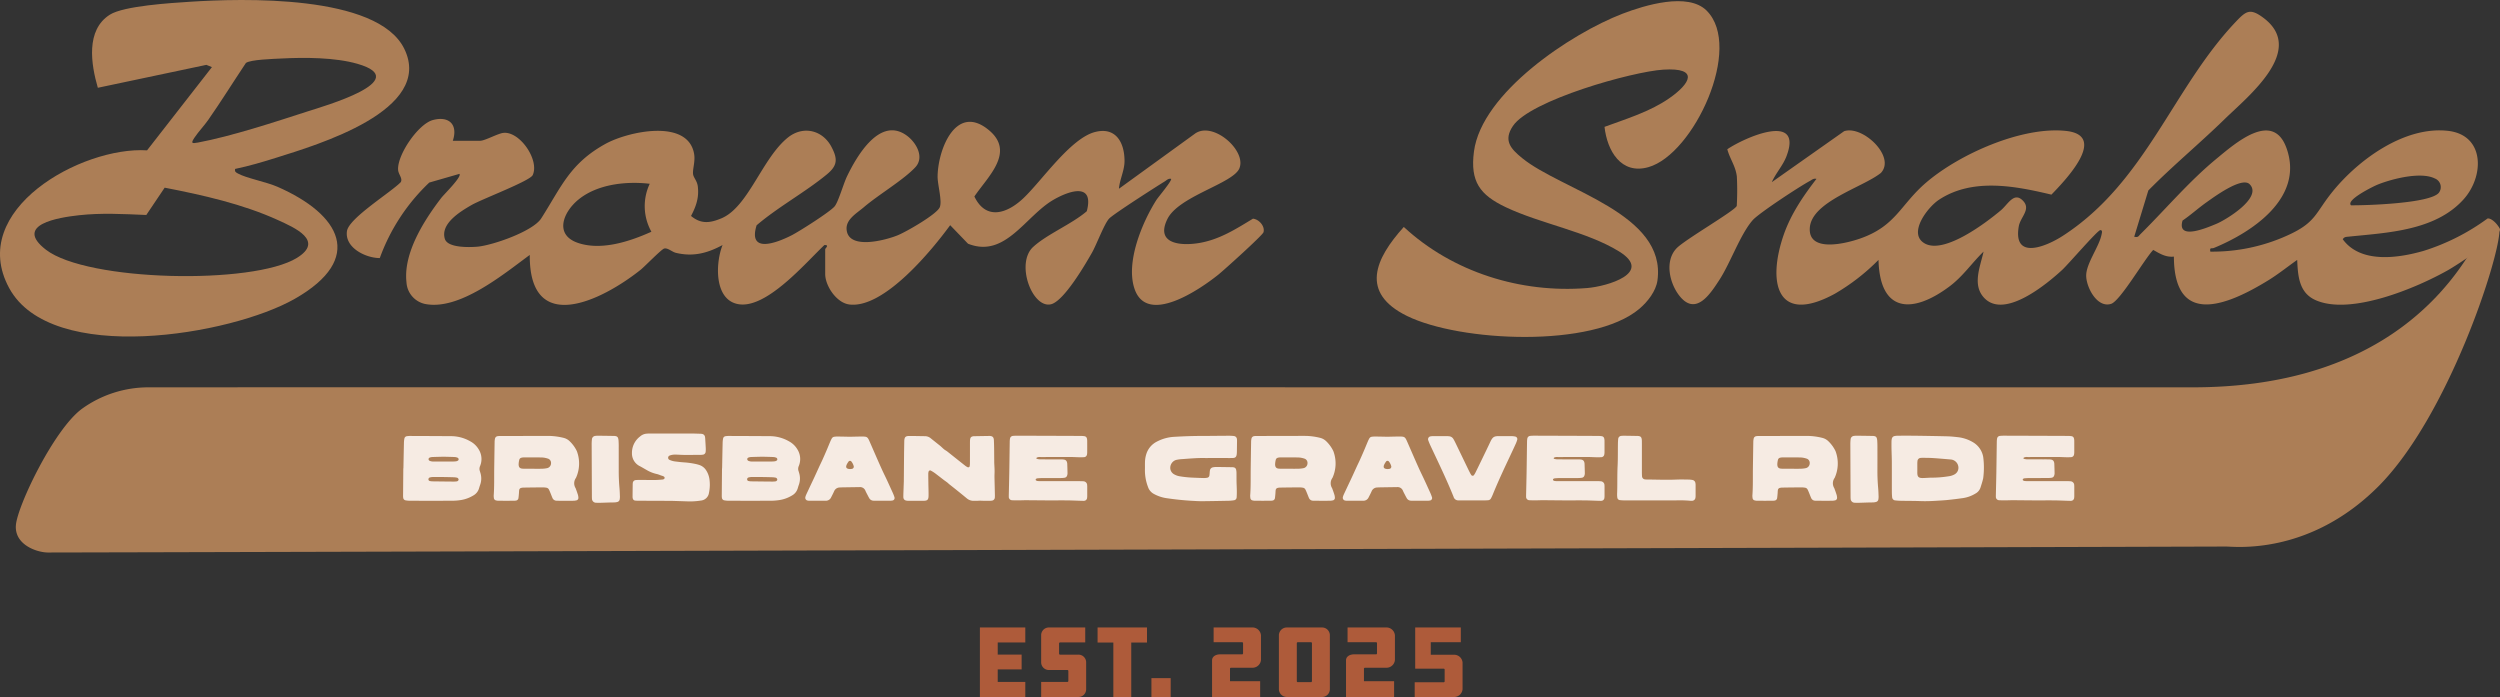 <svg xmlns="http://www.w3.org/2000/svg" width="679.888" height="189.547" viewBox="0 0 679.888 189.547">
  <rect x="0" y="0" width="679.888" height="189.547" fill="#333333" stroke="none"/>
  <g id="Top" transform="translate(-2)">
    <path id="Path_3928" data-name="Path 3928" d="M344.326-10.918c2.236-.014,22.539,2.56,41.438-16.339s33.017-62.175,32.948-69.735c-.02-2.225-3.8-.583-7.86,5.982C403.08-78.452,383.6-54.214,335.318-54.214s-553.45-.029-556.1,0a30.921,30.921,0,0,0-17.841,5.751c-7.6,5.442-17.627,26.365-18.08,31.7s5.639,7.435,8.674,7.468S339.01-10.888,344.326-10.918Z" transform="translate(263.028 159.552)" fill="#ac7e56"/>
    <path id="Path_3935" data-name="Path 3935" d="M-252.2-10.835v.281q-.034,3.58-.062,7.159a3.117,3.117,0,0,0,.039.559.778.778,0,0,0,.624.681,6.784,6.784,0,0,0,1.251.117c3.884.008,7.768.015,11.652-.005a15.719,15.719,0,0,0,2.234-.2,9.224,9.224,0,0,0,3.271-1.215,3.249,3.249,0,0,0,1.567-1.9c.109-.358.213-.718.341-1.07a5.069,5.069,0,0,0,.053-3.174c-.05-.18-.1-.36-.165-.537a1.871,1.871,0,0,1,.084-1.363,4.943,4.943,0,0,0-.425-4.57,5.864,5.864,0,0,0-2.21-2.106,10.557,10.557,0,0,0-5.081-1.427c-.327-.007-.655-.006-.983-.007q-5.194-.029-10.388-.047a4.968,4.968,0,0,0-.836.066.776.776,0,0,0-.668.636,6.5,6.5,0,0,0-.124,1.113c-.056,2.338-.1,4.677-.144,7.015Zm14.017-3.09a2.466,2.466,0,0,1,.8.21c.1.043.182.2.227.326a.436.436,0,0,1-.237.461,1.492,1.492,0,0,1-.387.153,6.116,6.116,0,0,1-.837.064q-2.6.007-5.191,0a2.616,2.616,0,0,1-1.234-.189.57.57,0,0,1-.3-.441.5.5,0,0,1,.311-.433,2.269,2.269,0,0,1,.674-.154c1.028-.041,2.055-.061,3.08-.088C-240.244-13.989-239.215-13.975-238.186-13.925Zm-.157,6.672c-.976.006-4.882-.048-5.858-.059a3.876,3.876,0,0,1-.824-.1.464.464,0,0,1-.342-.4.523.523,0,0,1,.338-.547,3.815,3.815,0,0,1,.817-.136c.883-.015,1.767-.011,2.651,0q1.534.02,3.068.066a5.647,5.647,0,0,1,.828.1.592.592,0,0,1,.5.579.608.608,0,0,1-.483.439,5.909,5.909,0,0,1-.693.057Zm10.735,3.56a4.507,4.507,0,0,0,.046.975.719.719,0,0,0,.549.58,2.64,2.64,0,0,0,.692.1c1.4.009,2.808.007,4.211,0a3.947,3.947,0,0,0,.558-.05.782.782,0,0,0,.659-.641c.064-.415.095-.835.133-1.253.029-.325.026-.654.077-.976a.694.694,0,0,1,.545-.577,2.984,2.984,0,0,1,.693-.082q2.6-.043,5.193-.058a5.9,5.9,0,0,1,.974.09.908.908,0,0,1,.663.477c.176.329.311.68.454,1.025.179.432.337.873.527,1.3a1.209,1.209,0,0,0,1.108.734c.093.006.187.014.28.014,1.451,0,2.9.007,4.352,0a4.081,4.081,0,0,0,.828-.122.694.694,0,0,0,.482-.627,3.437,3.437,0,0,0-.117-.826c-.2-.626-.413-1.244-.647-1.855a2.492,2.492,0,0,1,.1-2.789,9.466,9.466,0,0,0,.345-6.983,2.69,2.69,0,0,0-.214-.518,9.215,9.215,0,0,0-1.835-2.465,3.582,3.582,0,0,0-1.7-.931,17.83,17.83,0,0,0-3.61-.511c-.514-.009-1.029-.006-1.544-.006q-6.106.011-12.212.027a2.8,2.8,0,0,0-.556.044.83.83,0,0,0-.687.626,4.656,4.656,0,0,0-.109.97c-.043,2.433-.076,4.865-.111,7.3-.026,2.339.035,4.679-.12,7.016Zm10.643-7.057c-.889,0-1.779.02-2.669-.006-.908-.026-1.245-.407-1.2-1.34a5.629,5.629,0,0,1,.177-1.1.761.761,0,0,1,.589-.546,2.271,2.271,0,0,1,.553-.081c1.685,0,3.371-.021,5.055.016a5.779,5.779,0,0,1,1.509.287,1.212,1.212,0,0,1,.925,1.253,1.368,1.368,0,0,1-1.02,1.353,7.659,7.659,0,0,1-1.388.167c-.842.026-1.685.008-2.528.008v-.009Zm23.348-6.079q0-.772-.047-1.542a3.073,3.073,0,0,0-.122-.687.778.778,0,0,0-.591-.542,1.858,1.858,0,0,0-.414-.061q-2.244-.041-4.489-.066a4.622,4.622,0,0,0-.7.052,1,1,0,0,0-.923.906,11.681,11.681,0,0,0-.075,1.4q.027,7.015.059,14.031c0,.232,0,.468.022.7a1.111,1.111,0,0,0,1.171,1.14c.419.03.842.019,1.262.009.888-.022,1.775-.058,2.663-.083.374-.011.749,0,1.122-.019a3.213,3.213,0,0,0,.688-.12.837.837,0,0,0,.633-.681,4.09,4.09,0,0,0,.062-.835c-.024-.748-.049-1.5-.115-2.242-.15-1.679-.216-3.36-.205-4.874C-193.616-12.62-193.613-14.725-193.618-16.83ZM-178.959-2c1.5.043,3,.1,4.494.144a19.165,19.165,0,0,0,3.218-.239,2.433,2.433,0,0,0,2.173-2.083c.041-.183.07-.368.1-.553A10.4,10.4,0,0,0-168.9-7.52a6.024,6.024,0,0,0-.954-2.817,3.483,3.483,0,0,0-1.8-1.415,9.588,9.588,0,0,0-1.083-.293,22.4,22.4,0,0,0-3.2-.437c-.747-.048-1.492-.138-2.234-.234a4.852,4.852,0,0,1-1.739-.5.635.635,0,0,1-.065-.985,1.133,1.133,0,0,1,.439-.212,4,4,0,0,1,1.353-.171c.3,0,.6.007.9.026,1.864.117,3.729.027,5.593.05a6.987,6.987,0,0,0,.979-.065.849.849,0,0,0,.73-.751,5.835,5.835,0,0,0,.035-.969c-.035-.889-.1-1.777-.15-2.665a4.17,4.17,0,0,0-.049-.418.97.97,0,0,0-.82-.842,3.371,3.371,0,0,0-.418-.043c-.89-.025-1.78-.063-2.669-.064q-5.341-.006-10.683,0c-.453,0-.909,0-1.359.047a3.022,3.022,0,0,0-1.728.765,5.558,5.558,0,0,0-2.194,4.495,3.849,3.849,0,0,0,2.276,3.64c.668.369,1.326.756,1.991,1.132a9.375,9.375,0,0,0,2.491.937c.57.132.92.347,1.5.5a1.3,1.3,0,0,1,.493.247.449.449,0,0,1,.139.356.537.537,0,0,1-.249.3.926.926,0,0,1-.4.108c-.607.047-1.214.1-1.822.115-1.594.033-2.946-.038-4.539-.015-.281,0-.562.008-.842.034a.869.869,0,0,0-.811.828,2.307,2.307,0,0,0-.025.28c-.015,1.264-.03,2.236-.038,3.5a1.992,1.992,0,0,0,.065.415.738.738,0,0,0,.606.553c.316.031.635.048.952.048C-185.656-2.033-179.472-2.014-178.959-2Zm13.43-8.836v.281q-.034,3.58-.062,7.159a3.114,3.114,0,0,0,.039.559.778.778,0,0,0,.624.681,6.784,6.784,0,0,0,1.251.117c3.884.008,7.768.015,11.653-.005a15.719,15.719,0,0,0,2.234-.2,9.223,9.223,0,0,0,3.271-1.215,3.248,3.248,0,0,0,1.567-1.9c.109-.358.213-.718.341-1.07a5.069,5.069,0,0,0,.053-3.174c-.05-.18-.1-.36-.165-.537a1.87,1.87,0,0,1,.084-1.363,4.942,4.942,0,0,0-.425-4.57,5.863,5.863,0,0,0-2.21-2.106,10.558,10.558,0,0,0-5.082-1.427c-.327-.007-.655-.006-.983-.007q-5.194-.029-10.388-.047a4.967,4.967,0,0,0-.836.066.775.775,0,0,0-.668.636,6.492,6.492,0,0,0-.124,1.113c-.056,2.338-.1,4.677-.144,7.015Zm14.017-3.09a2.466,2.466,0,0,1,.8.21c.1.043.183.2.227.326a.436.436,0,0,1-.237.461,1.49,1.49,0,0,1-.387.153,6.114,6.114,0,0,1-.837.064q-2.6.007-5.191,0a2.616,2.616,0,0,1-1.234-.189.57.57,0,0,1-.3-.441.5.5,0,0,1,.31-.433,2.27,2.27,0,0,1,.674-.154c1.028-.041,2.055-.061,3.08-.088C-153.569-13.989-152.541-13.975-151.512-13.925Zm-.157,6.672c-.976.006-4.882-.048-5.858-.059a3.877,3.877,0,0,1-.824-.1.464.464,0,0,1-.342-.4.523.523,0,0,1,.338-.547,3.816,3.816,0,0,1,.817-.136c.883-.015,1.767-.011,2.651,0q1.534.02,3.068.066a5.648,5.648,0,0,1,.828.1.592.592,0,0,1,.5.579.608.608,0,0,1-.483.439,5.912,5.912,0,0,1-.693.057Zm17.658-12.25a6.477,6.477,0,0,0-.978.059.921.921,0,0,0-.677.456,8.135,8.135,0,0,0-.429.88c-.349.818-.678,1.643-1.03,2.46q-.268.623-.541,1.243-.306.694-.617,1.385c-.187.417-.571,1.195-.761,1.611-.576,1.254-.967,2.143-1.556,3.392q-.818,1.727-1.628,3.458c-.16.339-.322.677-.469,1.02a3.391,3.391,0,0,0-.168.533.761.761,0,0,0,.119.6.76.76,0,0,0,.523.319,1.708,1.708,0,0,0,.277.04q2.315.008,4.63.008a1.553,1.553,0,0,0,1.46-.917c.278-.541.559-1.081.808-1.635a1.655,1.655,0,0,1,1.523-1.054c.187-.011.373-.028.56-.031q2.1-.034,4.208-.065c.187,0,.375.011.561,0a1.556,1.556,0,0,1,1.677,1c.166.386.371.755.564,1.13.15.291.3.583.464.865a1.365,1.365,0,0,0,1.151.692c.14.01.28.02.421.02,1.358,0,2.714,0,4.07,0a4.233,4.233,0,0,0,.695-.072.686.686,0,0,0,.454-.3.684.684,0,0,0,.09-.538,10.883,10.883,0,0,0-.5-1.305c-.543-1.175-1.061-2.349-1.611-3.52-.463-.987-.96-1.974-1.408-2.968q-.351-.78-.7-1.563-.571-1.294-1.137-2.59-.716-1.651-1.44-3.3c-.524-1.192-.69-1.312-2.014-1.312-1.122,0-2.244.039-3.336.06C-131.859-19.464-132.934-19.492-134.012-19.5Zm2.444,7.531a5.542,5.542,0,0,1,.51-.793.491.491,0,0,1,.36-.129.49.49,0,0,1,.343.169,3.471,3.471,0,0,1,.643,1.261.6.6,0,0,1-.055.457.6.6,0,0,1-.363.284c-.09.017-.182.031-.262.042a2.132,2.132,0,0,1-.545.01C-131.774-10.769-131.949-11.188-131.567-11.972Zm40.073-.617c-.008-1.192-.015-2.289-.027-3.388-.009-.843-.029-1.686-.068-2.528-.037-.8-.348-1.111-1.109-1.156-.046,0-.093,0-.14,0-1.4.023-2.808.044-4.214.072a1.418,1.418,0,0,0-.412.074.775.775,0,0,0-.548.586,3,3,0,0,0-.073.554c-.013.421-.011.843-.011,1.264,0,1.593.005,3.185-.007,4.778a6.1,6.1,0,0,1-.069.942.434.434,0,0,1-.5.256,3.578,3.578,0,0,1-.6-.343c-.961-.749-1.912-1.509-2.865-2.267l-2.117-1.684c-.279-.223-.57-.349-.849-.572-.391-.311-.771-.719-1.162-1.03q-1.234-.981-2.464-1.966a2.445,2.445,0,0,0-1.535-.6c-1.452-.016-2.9-.058-4.355-.055-.976,0-1.269.3-1.333,1.23-.007.093-.009.187-.01.281q-.016.944-.034,1.893t-.027,1.9q-.021,2.324-.039,4.648c-.008.958-.011,1.477-.02,2.42,0,.067-.02.483-.02.552,0,.086-.019.515-.023.613-.013.324-.007.33-.018.616-.028.8-.071,1.591-.071,2.386,0,.674.346,1.006,1.043,1.07.093.008.187.016.28.016,1.4,0,2.809.018,4.215,0,1.022-.015,1.307-.308,1.32-1.382.014-1.123-.034-2.246-.05-3.37-.013-.889-.027-1.779-.027-2.669a2.429,2.429,0,0,1,.1-.547.432.432,0,0,1,.228-.251.433.433,0,0,1,.339-.01,11.039,11.039,0,0,1,1.184.741q1.161.886,2.316,1.781c.281.218.731.517,1.011.736.249.2.329.31.578.506l.535.422.482.381q1.851,1.468,3.672,2.973a2.868,2.868,0,0,0,1.933.7q.372,0,.745-.005c.35,0,.63-.035.981-.035s.784.034,1.142.034q.744,0,1.488,0a4.037,4.037,0,0,0,.559-.046.9.9,0,0,0,.81-.834q.027-.42.012-.841c-.036-1.575-.073-3.154-.107-4.621-.017-.71.04-1.285.025-1.93C-91.41-11.076-91.488-11.9-91.494-12.59ZM-76.826-2.139c1.732,0,3.464-.011,5.2,0,1.029.009,2.057.059,3.086.09.466.014.935.041,1.4.034a.883.883,0,0,0,.64-.249.884.884,0,0,0,.268-.632,4.136,4.136,0,0,0,.029-.42q0-1.264,0-2.527c0-.14-.006-.281-.019-.421A1.058,1.058,0,0,0-67.3-7.331a5.342,5.342,0,0,0-.561-.033q-1.262-.007-2.525-.007-4.283,0-8.566,0a6.265,6.265,0,0,1-.839-.048,1.188,1.188,0,0,1-.369-.176c-.077-.042-.076-.343,0-.379a1.255,1.255,0,0,1,.381-.162c.466-.04.933-.069,1.4-.072,1.638-.008,3.277,0,4.915-.008A7.062,7.062,0,0,0-72.347-8.3a.847.847,0,0,0,.684-.634,1.855,1.855,0,0,0,.1-.549c-.015-.888-.044-1.777-.077-2.665a1.6,1.6,0,0,0-.085-.41.893.893,0,0,0-.673-.649,3.517,3.517,0,0,0-.695-.074c-.515-.012-1.03-.008-1.544-.008-1.5,0-3,0-4.494-.011a4.276,4.276,0,0,1-.817-.145.132.132,0,0,1-.077-.105c.015-.078.037-.185.093-.221a1.988,1.988,0,0,1,1.1-.15q4-.024,8-.02c.795,0,1.589.056,2.384.072.467.009.936.008,1.4-.023a.844.844,0,0,0,.772-.7,3.332,3.332,0,0,0,.064-.556q.009-1.615,0-3.23a2.633,2.633,0,0,0-.07-.554.788.788,0,0,0-.648-.658,6.862,6.862,0,0,0-1.116-.079q-8.636-.034-17.272-.059a10.319,10.319,0,0,0-1.12.055.865.865,0,0,0-.763.717,5.7,5.7,0,0,0-.079.836c-.044,2.853-.075,5.709-.123,8.563-.033,1.965-.087,3.929-.13,5.894,0,.187-.009.375,0,.561a.9.9,0,0,0,.246.643.9.9,0,0,0,.629.28c.653.038,1.308.032,1.964.029s1.31-.041,1.965-.035C-80.76-2.171-76.829-2.128-76.826-2.139ZM-42.58-19.422a11.451,11.451,0,0,0-4.7,1.308,5.686,5.686,0,0,0-2.883,3.468A7.851,7.851,0,0,0-50.5-12.43c-.016.656.011,1.313-.014,1.968a12.734,12.734,0,0,0,.84,4.674A3.311,3.311,0,0,0-48.085-3.9a10.233,10.233,0,0,0,3.3,1.137,78.384,78.384,0,0,0,7.968.788q1.051.067,2.106.056,3.513-.042,7.025-.117a10.972,10.972,0,0,0,1.395-.134.825.825,0,0,0,.72-.758c.045-.605.056-1.215.049-1.822-.01-.843-.06-1.685-.075-2.527-.015-.8,0-1.593-.013-2.389a4.189,4.189,0,0,0-.1-.833.8.8,0,0,0-.682-.624,1.477,1.477,0,0,0-.278-.039c-1.5-.023-3-.049-4.5-.061a4.332,4.332,0,0,0-.836.092,1,1,0,0,0-.828.847,6.677,6.677,0,0,0-.075.7,6.5,6.5,0,0,1-.074.7.7.7,0,0,1-.55.578,4.549,4.549,0,0,1-.973.09c-.889-.017-1.778-.058-2.667-.095a28.845,28.845,0,0,1-3.774-.364,4.491,4.491,0,0,1-1.71-.605,2.034,2.034,0,0,1-.937-1.347,2.251,2.251,0,0,1,1.559-2.511,9.987,9.987,0,0,1,1.669-.227c2.1-.148,4.2-.345,6.315-.29.469.012.937-.012,1.406-.013q1.335-.006,2.669,0c1.077,0,2.155.024,3.232.008.827-.012,1.107-.277,1.2-1.06.027-.232.037-.467.041-.7q.022-1.476.036-2.951a3.839,3.839,0,0,0-.021-.421.92.92,0,0,0-.807-.847,11.6,11.6,0,0,0-1.4-.077c-2.388.013-4.777.038-6.618.054C-37.432-19.679-40-19.566-42.58-19.422ZM-21.874-3.694a4.5,4.5,0,0,0,.046.975.719.719,0,0,0,.549.58,2.639,2.639,0,0,0,.692.1c1.4.009,2.808.007,4.212,0a3.947,3.947,0,0,0,.558-.05.782.782,0,0,0,.659-.641c.064-.415.095-.835.133-1.253.029-.325.026-.654.077-.976a.694.694,0,0,1,.545-.577,2.984,2.984,0,0,1,.693-.082q2.6-.043,5.193-.058a5.9,5.9,0,0,1,.974.09.908.908,0,0,1,.663.477c.176.329.311.68.454,1.025.179.432.337.873.527,1.3a1.209,1.209,0,0,0,1.108.734c.093.006.187.014.28.014,1.451,0,2.9.007,4.352,0a4.082,4.082,0,0,0,.828-.122.7.7,0,0,0,.482-.627,3.437,3.437,0,0,0-.117-.826C.838-4.244.62-4.862.386-5.474a2.492,2.492,0,0,1,.1-2.789,9.466,9.466,0,0,0,.345-6.983,2.693,2.693,0,0,0-.214-.518,9.216,9.216,0,0,0-1.835-2.465,3.582,3.582,0,0,0-1.7-.931,17.829,17.829,0,0,0-3.61-.511c-.514-.009-1.029-.006-1.544-.006q-6.106.011-12.212.027a2.8,2.8,0,0,0-.556.044.83.83,0,0,0-.687.626,4.65,4.65,0,0,0-.109.97c-.043,2.433-.076,4.865-.111,7.3-.026,2.339.035,4.679-.12,7.016Zm10.643-7.057c-.889,0-1.779.02-2.669-.006-.908-.026-1.245-.407-1.2-1.34a5.629,5.629,0,0,1,.177-1.1.761.761,0,0,1,.589-.546,2.271,2.271,0,0,1,.553-.081c1.685,0,3.371-.021,5.055.016a5.779,5.779,0,0,1,1.509.287A1.212,1.212,0,0,1-6.3-12.27a1.368,1.368,0,0,1-1.02,1.353,7.658,7.658,0,0,1-1.388.167c-.842.026-1.685.008-2.528.008v-.009Zm23.4-8.753a6.477,6.477,0,0,0-.978.059.921.921,0,0,0-.677.456,8.133,8.133,0,0,0-.429.88c-.349.818-.678,1.643-1.03,2.46q-.268.623-.541,1.243-.306.694-.617,1.385c-.187.417-.571,1.195-.761,1.611-.576,1.254-.967,2.143-1.556,3.392Q4.761-6.291,3.951-4.56c-.16.339-.322.677-.469,1.02a3.4,3.4,0,0,0-.168.533.761.761,0,0,0,.119.6.761.761,0,0,0,.523.319,1.709,1.709,0,0,0,.277.04q2.315.008,4.63.008a1.553,1.553,0,0,0,1.46-.917c.278-.541.559-1.081.808-1.635a1.655,1.655,0,0,1,1.523-1.054c.187-.011.373-.028.56-.031q2.1-.034,4.208-.065c.187,0,.375.011.561,0a1.556,1.556,0,0,1,1.677,1c.166.386.371.755.564,1.13.15.291.3.583.464.865a1.365,1.365,0,0,0,1.151.692c.14.01.28.02.421.02,1.357,0,2.714,0,4.07,0a4.233,4.233,0,0,0,.695-.072.686.686,0,0,0,.454-.3.684.684,0,0,0,.089-.538,10.882,10.882,0,0,0-.5-1.305c-.543-1.175-1.061-2.349-1.611-3.52C25-8.759,24.5-9.746,24.05-10.74q-.351-.78-.7-1.563-.571-1.294-1.137-2.59-.716-1.651-1.44-3.3c-.524-1.192-.69-1.312-2.014-1.312-1.122,0-2.244.039-3.336.06C14.32-19.464,13.245-19.492,12.168-19.5Zm2.444,7.531a5.54,5.54,0,0,1,.51-.793.491.491,0,0,1,.36-.129.49.49,0,0,1,.343.169,3.472,3.472,0,0,1,.643,1.261.6.6,0,0,1-.055.457.6.6,0,0,1-.363.284c-.09.017-.182.031-.262.042a2.132,2.132,0,0,1-.545.01C14.4-10.769,14.23-11.188,14.612-11.972ZM41.823-2.139c.327,0,.656-.009.982-.038A.949.949,0,0,0,43.6-2.69a10.775,10.775,0,0,0,.479-1.015c1.463-3.6,3.12-7.122,4.776-10.64.518-1.1,1.036-2.2,1.537-3.314a6.96,6.96,0,0,0,.366-1.056.7.7,0,0,0-.485-.765,4.806,4.806,0,0,0-.967-.129c-1.124-.016-2.248,0-3.373-.01-1.39-.017-1.848.138-2.508,1.549-.735,1.569-1.495,3.127-2.249,4.688q-.884,1.835-1.786,3.663a6.212,6.212,0,0,1-.432.72.442.442,0,0,1-.368.162.441.441,0,0,1-.347-.2,4.956,4.956,0,0,1-.293-.478q-.325-.623-.63-1.256-1.674-3.483-3.358-6.961c-.183-.379-.375-.756-.591-1.117a1.508,1.508,0,0,0-1.147-.725,4.166,4.166,0,0,0-.561-.034q-1.967-.006-3.935,0a3.523,3.523,0,0,0-.557.056.791.791,0,0,0-.57.374.791.791,0,0,0-.068.678,16.761,16.761,0,0,0,.644,1.555c2.126,4.539,4.32,9.047,6.194,13.7.017.043.038.086.053.13a1.316,1.316,0,0,0,1.376.976c.281-.008.562.005.843.005h2.951c1.077,0,2.155,0,3.231,0Zm22.036,0c1.732,0,3.464-.011,5.2,0,1.029.009,2.057.059,3.086.09.466.014.935.041,1.4.034a.883.883,0,0,0,.64-.249.884.884,0,0,0,.268-.632,4.1,4.1,0,0,0,.029-.42q0-1.264,0-2.527c0-.14-.006-.281-.019-.421a1.058,1.058,0,0,0-1.075-1.071,5.343,5.343,0,0,0-.561-.033Q71.564-7.37,70.3-7.37q-4.283,0-8.566,0a6.265,6.265,0,0,1-.839-.048,1.189,1.189,0,0,1-.369-.176c-.077-.042-.076-.343,0-.379a1.255,1.255,0,0,1,.381-.162c.465-.04.933-.069,1.4-.072,1.638-.008,3.277,0,4.915-.008A7.063,7.063,0,0,0,68.338-8.3a.847.847,0,0,0,.684-.634,1.855,1.855,0,0,0,.1-.549c-.015-.888-.044-1.777-.077-2.665a1.6,1.6,0,0,0-.085-.41.893.893,0,0,0-.673-.649,3.516,3.516,0,0,0-.695-.074c-.515-.012-1.03-.008-1.544-.008-1.5,0-3,0-4.494-.011a4.276,4.276,0,0,1-.817-.145.132.132,0,0,1-.077-.105c.015-.078.037-.185.093-.221a1.988,1.988,0,0,1,1.1-.15q4-.024,8-.02c.795,0,1.589.056,2.384.072.467.009.936.008,1.4-.023a.844.844,0,0,0,.772-.7,3.334,3.334,0,0,0,.064-.556q.009-1.615,0-3.23a2.632,2.632,0,0,0-.07-.554.788.788,0,0,0-.648-.658,6.863,6.863,0,0,0-1.116-.079Q64-19.709,55.366-19.733a10.319,10.319,0,0,0-1.12.055.865.865,0,0,0-.763.717,5.707,5.707,0,0,0-.079.836c-.044,2.853-.075,5.709-.123,8.563-.033,1.965-.087,3.929-.13,5.894,0,.187-.009.375,0,.561a.9.9,0,0,0,.246.643.9.9,0,0,0,.629.28c.653.038,1.308.032,1.964.029S57.3-2.2,57.959-2.19C59.925-2.171,63.856-2.128,63.859-2.139Zm30.062,0a31.169,31.169,0,0,1,3.929.112,2.548,2.548,0,0,0,.421,0,.944.944,0,0,0,.937-.871,3,3,0,0,0,.039-.419q0-1.545,0-3.091A2.808,2.808,0,0,0,99.2-6.82a.986.986,0,0,0-.8-.87A6.653,6.653,0,0,0,97.286-7.8c-1.124-.014-2.25-.043-3.372.006-2.624.114-5.244-.009-7.866-.018a5.07,5.07,0,0,1-.56-.033.888.888,0,0,1-.808-.835c-.035-.419-.04-.842-.04-1.263q0-3.653,0-7.306c0-.375,0-.75-.01-1.124-.039-1-.292-1.258-1.246-1.295-.094,0-.187,0-.281,0-1.077-.018-2.154-.039-3.231-.051a7.1,7.1,0,0,0-.841.038.9.9,0,0,0-.833.814c-.052.463-.069.932-.076,1.4-.031,2.013.008,4.03-.09,6.04-.122,2.529-.024,5.058-.132,7.585a6.084,6.084,0,0,0,.06.979.786.786,0,0,0,.654.649,13.427,13.427,0,0,0,1.4.082q4.286.011,8.571,0c1.78,0,3.56-.006,5.339,0ZM114.7-3.694a4.5,4.5,0,0,0,.046.975.719.719,0,0,0,.549.58,2.64,2.64,0,0,0,.692.1c1.4.009,2.808.007,4.211,0a3.947,3.947,0,0,0,.558-.05.782.782,0,0,0,.659-.641c.064-.415.095-.835.133-1.253.029-.325.026-.654.077-.976a.694.694,0,0,1,.545-.577,2.984,2.984,0,0,1,.693-.082q2.6-.043,5.193-.058a5.9,5.9,0,0,1,.974.09.908.908,0,0,1,.663.477c.176.329.311.68.454,1.025.179.432.337.873.527,1.3a1.209,1.209,0,0,0,1.108.734c.093.006.187.014.28.014,1.451,0,2.9.007,4.352,0a4.082,4.082,0,0,0,.828-.122.7.7,0,0,0,.482-.627,3.437,3.437,0,0,0-.117-.826c-.2-.626-.413-1.244-.647-1.855a2.492,2.492,0,0,1,.1-2.789,9.466,9.466,0,0,0,.345-6.983,2.692,2.692,0,0,0-.214-.518,9.216,9.216,0,0,0-1.835-2.465,3.582,3.582,0,0,0-1.7-.931,17.828,17.828,0,0,0-3.61-.511c-.514-.009-1.029-.006-1.544-.006q-6.106.011-12.212.027a2.8,2.8,0,0,0-.556.044.83.83,0,0,0-.687.626,4.653,4.653,0,0,0-.109.97c-.043,2.433-.076,4.865-.111,7.3-.026,2.339.035,4.679-.12,7.016Zm10.643-7.057c-.889,0-1.779.02-2.669-.006-.908-.026-1.245-.407-1.2-1.34a5.632,5.632,0,0,1,.177-1.1.761.761,0,0,1,.589-.546,2.27,2.27,0,0,1,.553-.081c1.685,0,3.371-.021,5.055.016a5.779,5.779,0,0,1,1.509.287,1.212,1.212,0,0,1,.925,1.253,1.368,1.368,0,0,1-1.02,1.353,7.658,7.658,0,0,1-1.388.167c-.842.026-1.685.008-2.528.008v-.009Zm23.348-6.079q0-.772-.047-1.542a3.071,3.071,0,0,0-.122-.687.778.778,0,0,0-.591-.542,1.858,1.858,0,0,0-.414-.061q-2.244-.041-4.489-.066a4.621,4.621,0,0,0-.7.052,1,1,0,0,0-.923.906,11.675,11.675,0,0,0-.075,1.4q.027,7.015.058,14.031c0,.232,0,.468.022.7a1.111,1.111,0,0,0,1.171,1.14c.419.03.842.019,1.262.009.888-.022,1.775-.058,2.663-.083.374-.011.749,0,1.122-.019a3.214,3.214,0,0,0,.688-.12.837.837,0,0,0,.633-.681,4.085,4.085,0,0,0,.062-.835c-.024-.748-.049-1.5-.115-2.242-.15-1.679-.216-3.36-.205-4.874C148.7-12.62,148.7-14.725,148.694-16.83ZM158.7-19.724c-1.5-.012-3-.011-4.5,0a4.47,4.47,0,0,0-.836.088.923.923,0,0,0-.752.745,3.251,3.251,0,0,0-.088.694q-.016.983,0,1.967c.024,1.217.08,2.433.086,3.65.014,2.67,0,5.339.009,8.009,0,.514.021,1.031.074,1.542a.919.919,0,0,0,.913.9,14.679,14.679,0,0,0,1.539.1c1.732.032,3.466.017,5.2.082,1.36.051,2.715.014,4.071-.069,1.122-.069,2.246-.121,3.363-.234,1.4-.141,2.792-.317,4.182-.514a9.078,9.078,0,0,0,3.411-1.242,2.857,2.857,0,0,0,1.336-1.571c.272-.846.55-1.694.748-2.559a22.206,22.206,0,0,0,.018-5.737A5.765,5.765,0,0,0,174.6-18a10.128,10.128,0,0,0-3.97-1.32c-.884-.1-1.771-.2-2.658-.23-2.2-.072-8.38-.166-9.268-.174Zm2.438,11.506c-1.262.035-1.608-.316-1.595-1.546.009-.8,0-1.592,0-2.387a5.65,5.65,0,0,1,.045-.7.914.914,0,0,1,.818-.831,5.5,5.5,0,0,1,.7-.036c.889.015,1.78.009,2.666.067,1.541.1,3.079.242,4.619.368.14.011.28.025.419.041a2.262,2.262,0,0,1,1.914,2.255A2.039,2.039,0,0,1,169.6-9.174a4.608,4.608,0,0,1-1.6.489,29.065,29.065,0,0,1-4.9.367c-.553.029-1.253.082-1.954.1Zm30.473,6.079c1.732,0,3.464-.011,5.2,0,1.029.009,2.057.059,3.086.09.466.014.935.041,1.4.034a.883.883,0,0,0,.64-.249.884.884,0,0,0,.268-.632,4.105,4.105,0,0,0,.029-.42q0-1.264,0-2.527c0-.14-.006-.281-.019-.421a1.058,1.058,0,0,0-1.075-1.071,5.342,5.342,0,0,0-.561-.033q-1.262-.007-2.525-.007-4.283,0-8.566,0a6.265,6.265,0,0,1-.839-.048,1.189,1.189,0,0,1-.369-.176c-.077-.042-.076-.343,0-.379a1.255,1.255,0,0,1,.381-.162c.466-.04.933-.069,1.4-.072,1.638-.008,3.277,0,4.915-.008a7.063,7.063,0,0,0,1.115-.084.847.847,0,0,0,.684-.634,1.856,1.856,0,0,0,.1-.549c-.015-.888-.044-1.777-.077-2.665a1.6,1.6,0,0,0-.085-.41.893.893,0,0,0-.673-.649,3.516,3.516,0,0,0-.695-.074c-.515-.012-1.03-.008-1.544-.008-1.5,0-3,0-4.494-.011a4.276,4.276,0,0,1-.817-.145.132.132,0,0,1-.077-.105c.015-.078.037-.185.093-.221a1.988,1.988,0,0,1,1.1-.15q4-.024,8-.02c.795,0,1.589.056,2.384.072.467.009.936.008,1.4-.023a.844.844,0,0,0,.772-.7,3.335,3.335,0,0,0,.064-.556q.009-1.615,0-3.23a2.632,2.632,0,0,0-.07-.554.788.788,0,0,0-.648-.658,6.863,6.863,0,0,0-1.116-.079q-8.636-.034-17.272-.059a10.32,10.32,0,0,0-1.12.055.865.865,0,0,0-.763.717,5.7,5.7,0,0,0-.079.836c-.044,2.853-.075,5.709-.123,8.563-.033,1.965-.087,3.929-.13,5.894,0,.187-.009.375,0,.561a.9.9,0,0,0,.246.643.9.9,0,0,0,.629.28c.653.038,1.308.032,1.964.029s1.31-.041,1.965-.035C187.68-2.171,191.612-2.128,191.614-2.139Z" transform="translate(363.881 138.221)" fill="#f6ebe3"/>
    <g id="Group_846" data-name="Group 846" transform="translate(0 0)">
      <g id="Group_847" data-name="Group 847" transform="translate(0 0)">
        <path id="Path_3929" data-name="Path 3929" d="M633.012,64.742c1.138.23,1.13-.151,1.728-.743,6.831-6.764,13.127-14.266,20.559-20.4,5.189-4.28,15.416-13.34,19.132-2.952,4.831,13.5-9.286,22.822-19.727,27.131-.667.276-1.223-.275-.989,1.011a49.316,49.316,0,0,0,21-4.42c7.824-3.529,7.48-6.05,12.312-11.991,7.039-8.656,19.509-17.732,31.268-16.443,10.088,1.105,10,12.325,4.26,18.668-7.748,8.566-20.76,9.021-31.29,10.116-.684.071-1.116.049-1.544.7,4.852,6.661,15.064,5.164,22.043,3.149a59.343,59.343,0,0,0,17.351-8.8c1.212-.123,2.951,1.843,3.369,2.95,0,2.167-11.759,9.77-14.117,11.1-8.617,4.876-26.658,12.466-36.16,8.1-4.4-2.022-4.684-6.6-4.869-10.877-2.64,1.855-5.161,3.892-7.917,5.584-10.855,6.665-25.551,12.893-25.616-6.486-2.194.234-3.817-.8-5.616-1.814-2.368,2.434-8.969,13.882-11.466,14.669-3.8,1.2-6.762-4.516-6.769-7.681-.007-3.3,3.51-7.845,4.174-11.14.082-.41.36-1.266-.35-1.229-.747.039-8.762,9.35-10.34,10.8-4.211,3.88-15.394,13.158-20.961,7.886-3.72-3.522-1.326-8.719-.433-12.848-3.237,3.14-5.566,6.691-9.231,9.443-9.9,7.431-18.973,7.441-19.342-7.19a56.828,56.828,0,0,1-11.92,9.233c-15.77,8.563-18.365-3.064-13.846-16.1C539.663,58.558,543,53.661,546.6,49c-.826-.192-1.247.278-1.864.608-2.663,1.419-13.79,8.705-15.479,10.623-3.339,3.789-6.052,11.608-9.02,16.183-2.5,3.86-6.375,9.9-10.776,4.546-2.814-3.423-4.24-9.6-.908-13.08,2.266-2.367,15.928-10.236,16.37-11.532a75.406,75.406,0,0,0,.026-7.979c-.332-2.854-1.907-4.811-2.6-7.421,4.662-3.183,20.742-10.273,16.09,1.913-.959,2.513-2.908,4.6-3.987,7.034l19.666-13.856c5.014-1.7,14.142,6.936,10,11.348-4.849,3.9-18.795,7.747-19.326,14.892-.516,6.908,9.846,4.3,13.745,2.929,9.767-3.439,10.875-9.237,18.005-15.3,9.01-7.66,25.825-15.16,37.786-13.96,11.767,1.18-.081,13.466-3.833,17.34-9.91-2.366-21.43-4.606-30.552,1.372-3.141,2.058-8.623,9.252-3.887,11.909,5.32,2.984,16.655-5.615,20.714-9.035,1.947-1.641,3.6-5.228,6.094-2.473,2.073,2.29-.808,4.325-1.248,6.866-1.61,9.3,7.5,5.47,12,2.554,22.606-14.649,29.882-40.2,47.066-58.248,2.735-2.872,3.838-3.715,7.394-1.081,11.865,8.79-4.108,21.389-10.526,27.652-6.747,6.585-14.073,12.634-20.7,19.359Zm58.958-8.551c4.223.029,21.337-.5,23.854-3.367A2.522,2.522,0,0,0,714.79,48.9c-3.852-1.922-11.706.1-15.613,1.677-1.018.41-8.7,4.152-7.206,5.616M664.4,50.453c-2.119-2.119-9.72,3.5-11.733,4.924-2.229,1.573-4.254,3.43-6.509,4.96-1.633,5.508,6.627,1.969,9.207.888,2.671-1.118,12.637-7.17,9.035-10.772" transform="translate(-50.602 -0.356)" fill="#ac7e56"/>
        <path id="Path_3930" data-name="Path 3930" d="M507.9,2.927c9.992,9.945-3.479,39.062-15.844,42.568C484.6,47.608,480.84,41,480.124,34.537c5.944-2.19,12.275-4.087,17.544-7.734,5.826-4.033,8.318-8.437-1.528-7.829-8.457.521-36.237,8.332-40.93,15.327-2.638,3.933-.622,6.169,2.483,8.707,10.777,8.816,39.367,15.04,36.828,33.3-.411,2.951-2.707,5.835-4.906,7.7-12.71,10.762-48.8,9.016-63.185,1.965-12.867-6.31-8.715-15.55-.892-24.216,13.282,12.295,31.83,18.087,49.887,16.612,5.329-.435,18.146-4.109,8.634-9.97-8.78-5.409-21.266-7.5-30.758-12-7.095-3.362-9.746-6.993-8.684-15.145C446.7,25.269,471.05,9.134,484.995,3.778c6-2.3,17.8-5.934,22.905-.852" transform="translate(-41.768 -0.036)" fill="#ac7e56"/>
        <path id="Path_3933" data-name="Path 3933" d="M135.834,41.875h7.426c1.345,0,4.848-2.027,6.409-2.157,4.469-.374,9.786,7.475,7.885,11.5-.752,1.593-13.821,6.517-16.621,8.129-3.014,1.735-8.547,5.064-7.263,9.216.762,2.462,6.6,2.292,8.706,2.129,4.162-.323,15.235-4.175,17.5-7.708,5.458-8.527,7.775-14.936,17.515-20.29,6.051-3.327,22.269-6.933,24.05,2.656.4,2.146-.452,4.232-.259,5.65.123.9,1.086,1.773,1.273,3.235.392,3.057-.445,5.454-1.837,8.084,2.717,2.263,5.175,1.947,8.286.636,7.32-3.08,11.067-16.376,18.081-21.975,4.133-3.3,9.413-2.019,11.825,2.555,1.78,3.376,1.606,5.132-1.3,7.522-5.82,4.792-13.23,8.826-19.053,13.8-2.435,7.821,5.433,4.8,9.491,2.742,2.088-1.06,10.444-6.372,11.707-7.867,1.02-1.207,2.433-6.2,3.357-8.123,2.65-5.511,8.983-16.588,16.361-11.087,2.528,1.887,4.768,5.835,2.252,8.547-3.181,3.428-10.024,7.471-13.939,10.814-1.977,1.687-4.943,3.33-4.762,6.057.376,5.673,10.41,3.041,13.832,1.664,2.368-.953,10.256-5.49,11.421-7.483.9-1.536-.535-6.249-.5-8.592.1-7.364,5.031-19.957,13.944-12.55,7.242,6.018-.311,12.637-3.942,18.048,3.117,6.513,8.8,4.691,13.2.59,5.075-4.729,12.9-16.434,19.662-18.14,5.65-1.427,7.992,2.934,7.971,7.969-.011,2.526-1.33,5.013-1.522,7.478L337.6,39.985c4.877-3.62,14.212,4.574,12.126,9.424-1.771,4.122-16.483,7.516-19.558,13.748-3.406,6.906,3.875,7.349,8.75,6.5,5.475-.952,9.894-3.789,14.523-6.6,1.623.171,3.316,2.037,2.861,3.694-.224.816-10.806,10.351-12.324,11.565-4.925,3.936-19.3,13.861-22.738,3.86-2.476-7.2,2.027-18.055,5.959-24.239.447-.7,4.359-5.338,3.962-5.709-.759-.15-1.189.376-1.75.721-2.285,1.405-13.994,8.892-15.1,10.1-1.334,1.449-3.42,7.088-4.669,9.283-1.837,3.229-7.7,13.289-11.208,14.024-5.078,1.063-9.6-11.167-4.778-15.608,3.762-3.464,10.553-6.229,14.589-9.713,2.065-7.835-4.646-5.648-9-3.146-7.749,4.456-13.152,16.021-23.3,11.98l-4.855-5.036c-5.033,6.892-18.029,22.733-27.416,21.564-3.5-.436-6.57-5.071-6.57-8.292V71.354c0-.206,1.262-1.191-.219-1.121-5.133,4.852-15.649,17.3-23.3,16.093-6.75-1.068-6.346-11.227-4.39-16.1-4.152,2.242-8.029,3.244-12.7,2.123-1.039-.249-2.206-1.416-3.183-1.164-.753.194-5.284,4.881-6.409,5.777-10.521,8.385-30.306,18.156-30.145-4.042-7.1,5.2-19.223,15.3-28.6,13.306a6.394,6.394,0,0,1-4.927-5.874c-.906-7.927,4.808-16.875,9.465-22.942.754-.983,5.664-5.763,4.936-6.536l-8.206,2.366a53.287,53.287,0,0,0-13.453,20.531c-3.853,0-9.592-2.833-8.925-7.339.521-3.519,11.856-10.462,14.636-13.312.569-1.048-.661-2.092-.733-3.375-.229-4.1,5.5-12.459,9.468-13.513,4.452-1.181,6.857,1.3,5.414,5.637m53.555,11.7c-6.408-.741-14.171.068-19.356,4.268-4.176,3.383-6.726,9.606-.116,11.828,6.34,2.132,14.064-.413,19.925-3.055a14.248,14.248,0,0,1-.453-13.042" transform="translate(-10.687 -3.59)" fill="#ac7e56"/>
        <path id="Path_3934" data-name="Path 3934" d="M63.941,45.939c-.151.76.185.927.769,1.252,2.237,1.249,7.763,2.291,10.784,3.618,17.036,7.483,23.919,19.5,4.656,30.465-17.379,9.9-66.18,18.17-77.651-2.926C-9.056,57.1,22.218,39.779,39.992,40.888L57.635,18.252l-1.514-.614L26.606,23.872C24.752,17.48,23.271,8.167,29.872,3.994,33.681,1.587,46.546.815,51.567.485c14.018-.92,51.032-2.1,58.359,12.741,8.286,16.786-23.78,26.192-34.841,29.68-3.658,1.154-7.385,2.248-11.144,3.033M76.449,15.915c-1.9.1-8.452.278-9.58,1.222-3.422,5.127-6.689,10.382-10.214,15.439-1.15,1.65-2.626,3.161-3.736,4.815-1.067,1.588-.8,1.7.918,1.378,9.043-1.695,20.891-5.581,29.8-8.465,4.3-1.391,29.067-8.469,13.6-12.942-6.119-1.771-14.439-1.777-20.791-1.447M44.782,51.037l-4.995,7.427c-6.146-.253-12.237-.608-18.374.078-5.315.595-17.832,2.491-8.926,9.369,11.2,8.652,56.26,9.594,68.24,2.238,7.61-4.673-.645-8.255-5.232-10.339-9.555-4.34-20.434-6.777-30.712-8.773" transform="translate(2 0)" fill="#ac7e56"/>
      </g>
    </g>
    <path id="Path_3948" data-name="Path 3948" d="M-65.534,0h12.348V-4.088h-7.5V-7.5h6.5v-4.032h-6.5v-3.3h7.5V-18.9H-65.534Zm16.66,0H-38.85a2.1,2.1,0,0,0,2.212-2.212V-9.3a2.1,2.1,0,0,0-2.212-2.212h-4.872A.277.277,0,0,1-44-11.76v-2.772a.288.288,0,0,1,.28-.308h6.832V-18.9h-9.772a2.1,2.1,0,0,0-2.212,2.212v7.14a2.1,2.1,0,0,0,2.212,2.212h4.872c.2,0,.308.112.308.252V-4.34c0,.14-.112.252-.308.252h-7.084ZM-33.53-18.9v4.088h4.284V0h4.872V-14.812h4.284V-18.9ZM-13.65-5.124h-5.236V0h5.236ZM8.75-7.952a2.315,2.315,0,0,0,2.156-2.128v-6.664A2.319,2.319,0,0,0,8.75-18.9H-1.974v4h7.7a.28.28,0,0,1,.308.308V-11.9a.28.28,0,0,1-.308.308H-.238c-1.064,0-2.156.532-2.156,1.624V0H10.682V-4.284h-8.2v-3.36a.28.28,0,0,1,.308-.308ZM27.51-18.9H17.934a2.151,2.151,0,0,0-2.156,2.128V-2.156A2.157,2.157,0,0,0,17.934,0H27.51a2.116,2.116,0,0,0,2.128-2.156V-16.772A2.109,2.109,0,0,0,27.51-18.9ZM20.958-4.032a.28.28,0,0,1-.308-.308V-14.588a.28.28,0,0,1,.308-.308h3.5a.28.28,0,0,1,.308.308V-4.34a.28.28,0,0,1-.308.308Zm24.22-3.92a2.315,2.315,0,0,0,2.156-2.128v-6.664A2.319,2.319,0,0,0,45.178-18.9H34.454v4h7.7a.28.28,0,0,1,.308.308V-11.9a.28.28,0,0,1-.308.308H36.19c-1.064,0-2.156.532-2.156,1.624V0H47.11V-4.284h-8.2v-3.36a.28.28,0,0,1,.308-.308ZM65.254-14.9v-4H52.85V-7.7h7.7a.28.28,0,0,1,.308.308v3.08A.28.28,0,0,1,60.55-4H52.71V0H63.6A2.315,2.315,0,0,0,65.73-2.156V-9.324A2.292,2.292,0,0,0,63.6-11.48H57.078V-14.9Z" transform="translate(334.023 189.547)" fill="#ae5b3a"/>
  </g>
</svg>
